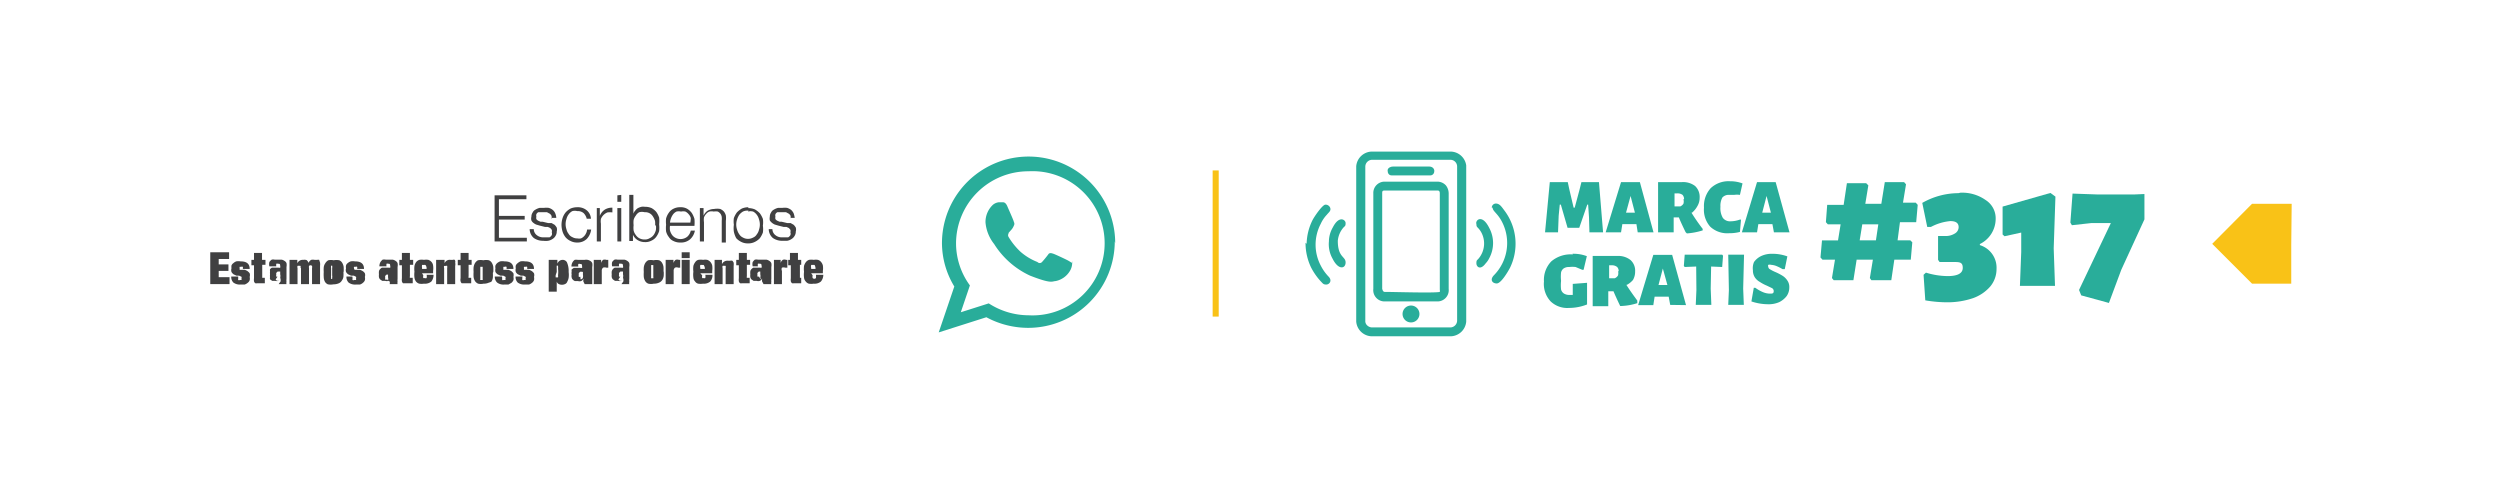 <svg xmlns="http://www.w3.org/2000/svg" xmlns:xlink="http://www.w3.org/1999/xlink" id="Capa_1" data-name="Capa 1" viewBox="0 0 115.45 22.84"><defs><style>.cls-1,.cls-9{fill:none;}.cls-2{clip-path:url(#clip-path);}.cls-3{clip-path:url(#clip-path-2);}.cls-4{clip-path:url(#clip-path-4);}.cls-5{fill:#f9c217;}.cls-5,.cls-7{fill-rule:evenodd;}.cls-6{fill:#404041;}.cls-7,.cls-8{fill:#29ad9a;}.cls-9{stroke:#f9c217;stroke-miterlimit:22.93;stroke-width:0.28px;}</style><clipPath id="clip-path"><rect class="cls-1" width="115.45" height="22.84"></rect></clipPath><clipPath id="clip-path-2"><rect class="cls-1" x="-84.64" y="-10.45" width="341.52" height="218.17"></rect></clipPath><clipPath id="clip-path-4"><rect class="cls-1" x="-84.64" y="-11.28" width="342" height="219"></rect></clipPath></defs><title>HOME2</title><g class="cls-2"><g class="cls-3"><g class="cls-3"><g class="cls-4"><path class="cls-5" d="M105.83,9.41H104l-1.84,1.85L104,13.1h1.81V11.3l0,0,0,0Z"></path><polygon class="cls-6" points="22.84 9.02 22.84 11.15 24.33 11.15 24.33 10.98 23.04 10.98 23.04 10.14 24.23 10.14 24.23 9.97 23.04 9.97 23.04 9.2 24.31 9.2 24.31 9.02 22.84 9.02"></polygon><path class="cls-6" d="M25.5,10.06h.19a.65.65,0,0,0-.05-.21.4.4,0,0,0-.12-.16.51.51,0,0,0-.18-.09.78.78,0,0,0-.22,0l-.2,0a.64.64,0,0,0-.19.08.27.27,0,0,0-.13.13.34.34,0,0,0-.06.2.31.31,0,0,0,0,.17.31.31,0,0,0,.09.11.57.57,0,0,0,.13.08l.17.05.24.06.13,0,.11.05.07.08a.21.21,0,0,1,0,.12.18.18,0,0,1,0,.13.32.32,0,0,1-.1.1l-.14,0h-.14a.46.46,0,0,1-.31-.1.35.35,0,0,1-.14-.28h-.19a.55.55,0,0,0,.19.41.74.74,0,0,0,.44.13.83.83,0,0,0,.22,0,.5.5,0,0,0,.2-.08.38.38,0,0,0,.14-.14.37.37,0,0,0,.06-.21.34.34,0,0,0,0-.18.64.64,0,0,0-.1-.13l-.14-.08-.16,0-.25-.06-.1,0-.11-.05a.27.27,0,0,1-.08-.07.2.2,0,0,1,0-.11.21.21,0,0,1,0-.12.2.2,0,0,1,.09-.09l.12,0h.28l.13.07a.27.27,0,0,1,.08.1.42.42,0,0,1,0,.15"></path><path class="cls-6" d="M27.1,10.1h.19a.54.54,0,0,0-.21-.4.64.64,0,0,0-.42-.13.78.78,0,0,0-.31.06.84.84,0,0,0-.23.18.82.82,0,0,0-.14.26,1.06,1.06,0,0,0-.05.31,1.13,1.13,0,0,0,.05.32.82.82,0,0,0,.14.26.66.66,0,0,0,.23.17.64.64,0,0,0,.31.07.61.61,0,0,0,.43-.16.76.76,0,0,0,.21-.44h-.19a.41.41,0,0,1-.05.18.45.45,0,0,1-.1.14.43.43,0,0,1-.13.09.47.47,0,0,1-.17,0,.44.44,0,0,1-.23-.06.35.35,0,0,1-.17-.15.51.51,0,0,1-.1-.21.74.74,0,0,1,0-.48.58.58,0,0,1,.1-.21.5.5,0,0,1,.17-.15.43.43,0,0,1,.23,0,.4.4,0,0,1,.3.1.57.57,0,0,1,.14.27"></path><path class="cls-6" d="M27.56,9.61v1.54h.19v-.82a.72.72,0,0,1,0-.22.55.55,0,0,1,.3-.3.85.85,0,0,1,.23,0V9.59a.63.63,0,0,0-.35.09.6.6,0,0,0-.23.29h0V9.61Z"></path><path class="cls-6" d="M28.51,9.61v1.54h.18V9.61Zm0-.59v.3h.18V9Z"></path><path class="cls-6" d="M30.29,10.38a1,1,0,0,1,0,.24.67.67,0,0,1-.09.21A.46.46,0,0,1,30,11a.41.41,0,0,1-.23.06.51.51,0,0,1-.25-.06.46.46,0,0,1-.16-.15.51.51,0,0,1-.1-.21,1,1,0,0,1,0-.24,1.05,1.05,0,0,1,0-.24.54.54,0,0,1,.1-.2.41.41,0,0,1,.16-.16.51.51,0,0,1,.25,0,.41.41,0,0,1,.39.21.72.72,0,0,1,.09.2,1.05,1.05,0,0,1,0,.24M29.06,9v2.13h.17v-.29h0a.54.54,0,0,0,.22.25.63.63,0,0,0,.33.09.59.59,0,0,0,.31-.07.55.55,0,0,0,.22-.18.9.9,0,0,0,.13-.26,1.46,1.46,0,0,0,0-.31,1.55,1.55,0,0,0,0-.31,1.05,1.05,0,0,0-.13-.26.79.79,0,0,0-.22-.18.71.71,0,0,0-.31-.06.44.44,0,0,0-.16,0,.76.76,0,0,0-.16.06.43.43,0,0,0-.12.11.38.38,0,0,0-.09.15h0V9Z"></path><path class="cls-6" d="M30.88,10.43h1.19a1.82,1.82,0,0,0,0-.32,1.11,1.11,0,0,0-.12-.27.7.7,0,0,0-.22-.2.59.59,0,0,0-.31-.07.66.66,0,0,0-.32.07.53.53,0,0,0-.21.18.84.84,0,0,0-.13.27,1.35,1.35,0,0,0,0,.29,1.46,1.46,0,0,0,0,.31.71.71,0,0,0,.13.26.46.46,0,0,0,.21.18.66.66,0,0,0,.32.07.64.64,0,0,0,.45-.15.71.71,0,0,0,.22-.4h-.19a.52.52,0,0,1-.16.28.5.5,0,0,1-.55.05.43.43,0,0,1-.16-.14.61.61,0,0,1-.09-.2.76.76,0,0,1,0-.21m1-.15h-1a.8.8,0,0,1,.05-.21.77.77,0,0,1,.1-.18.44.44,0,0,1,.15-.12.46.46,0,0,1,.21,0,.45.45,0,0,1,.2,0,.44.44,0,0,1,.15.12.4.4,0,0,1,.1.18A1.3,1.3,0,0,1,31.88,10.28Z"></path><path class="cls-6" d="M32.32,9.61v1.54h.19v-.89a.78.78,0,0,1,0-.22.44.44,0,0,1,.1-.16.33.33,0,0,1,.15-.11.42.42,0,0,1,.2,0,.54.54,0,0,1,.19,0,.4.4,0,0,1,.12.1.34.34,0,0,1,.06.15,1,1,0,0,1,0,.18v1h.19v-1a1,1,0,0,0,0-.25.51.51,0,0,0-.09-.18.52.52,0,0,0-.17-.12.79.79,0,0,0-.28,0,.64.64,0,0,0-.3.08.53.53,0,0,0-.19.23h0V9.61Z"></path><path class="cls-6" d="M34.57,9.57a.78.78,0,0,0-.31.06,1,1,0,0,0-.23.18,1.08,1.08,0,0,0-.14.26,1.06,1.06,0,0,0,0,.31,1.12,1.12,0,0,0,0,.32A1.08,1.08,0,0,0,34,11a.76.76,0,0,0,.23.17.64.64,0,0,0,.31.07.66.66,0,0,0,.32-.07.76.76,0,0,0,.23-.17,1.08,1.08,0,0,0,.14-.26,1.12,1.12,0,0,0,0-.32,1.06,1.06,0,0,0,0-.31,1.08,1.08,0,0,0-.14-.26,1,1,0,0,0-.23-.18.79.79,0,0,0-.32-.06m0,.16a.47.47,0,0,1,.24,0,.5.5,0,0,1,.17.15.58.58,0,0,1,.1.21.74.74,0,0,1,0,.48.51.51,0,0,1-.1.21.35.35,0,0,1-.17.15.48.48,0,0,1-.24.06.46.46,0,0,1-.23-.06.4.4,0,0,1-.17-.15.68.68,0,0,1-.1-.21.74.74,0,0,1,0-.48.81.81,0,0,1,.1-.21.61.61,0,0,1,.17-.15A.46.46,0,0,1,34.57,9.73Z"></path><path class="cls-6" d="M36.51,10.06h.19a1.08,1.08,0,0,0-.05-.21.52.52,0,0,0-.12-.16.61.61,0,0,0-.18-.09.78.78,0,0,0-.22,0l-.2,0a.64.64,0,0,0-.19.08.27.27,0,0,0-.13.13.34.34,0,0,0-.06.2.43.43,0,0,0,0,.17.52.52,0,0,0,.1.11.57.57,0,0,0,.13.08l.17.05.24.06.13,0,.11.05.07.08a.21.21,0,0,1,0,.12.18.18,0,0,1,0,.13.32.32,0,0,1-.1.1l-.14,0h-.14a.45.45,0,0,1-.31-.1.35.35,0,0,1-.14-.28H35.5a.55.55,0,0,0,.19.41.74.74,0,0,0,.44.13l.22,0a.5.5,0,0,0,.2-.08.38.38,0,0,0,.14-.14.37.37,0,0,0,.06-.21.34.34,0,0,0,0-.18.64.64,0,0,0-.1-.13l-.14-.08-.16,0-.25-.06-.1,0-.11-.05a.27.27,0,0,1-.08-.07.2.2,0,0,1,0-.11.21.21,0,0,1,0-.12.2.2,0,0,1,.09-.09l.12,0h.28l.13.07a.27.27,0,0,1,.08.1.83.83,0,0,1,0,.15"></path><polygon class="cls-6" points="9.71 11.65 9.71 13.12 10.6 13.12 10.6 12.8 10.1 12.8 10.1 12.51 10.55 12.51 10.55 12.21 10.1 12.21 10.1 11.96 10.58 11.96 10.58 11.65 9.71 11.65"></polygon><path class="cls-6" d="M11,12.77h-.32a.36.36,0,0,0,.1.28.5.5,0,0,0,.33.09l.19,0a.47.47,0,0,0,.14-.08.27.27,0,0,0,.09-.12.33.33,0,0,0,0-.15.29.29,0,0,0,0-.17.47.47,0,0,0-.1-.1.52.52,0,0,0-.13-.06l-.13,0-.1,0a.1.1,0,0,1,0-.07.09.09,0,0,1,0-.07l.07,0a.09.09,0,0,1,.07,0,.13.13,0,0,1,0,.1h.32c0-.24-.14-.35-.42-.35a.62.62,0,0,0-.2,0,.41.41,0,0,0-.13.08.24.24,0,0,0-.09.11.51.51,0,0,0,0,.13.29.29,0,0,0,0,.17.36.36,0,0,0,.1.11l.13.06.12,0,.11.05a.1.1,0,0,1,0,.08.09.09,0,0,1,0,.07l-.07,0a.08.08,0,0,1-.08,0,.08.08,0,0,1,0-.05s0,0,0-.06"></path><path class="cls-6" d="M11.61,12v.25h.12v.6a.46.46,0,0,0,0,.14.15.15,0,0,0,.06.09.19.19,0,0,0,.09,0h.35v-.25h-.06l-.06,0s0,0,0-.07v-.53h.15V12H12.1v-.32h-.37V12Z"></path><path class="cls-6" d="M12.87,13.12h.36a.19.19,0,0,1,0-.1.61.61,0,0,1,0-.14v-.55a.48.48,0,0,0,0-.18.22.22,0,0,0-.09-.1.35.35,0,0,0-.14-.06h-.32a.29.29,0,0,0-.13,0,.38.38,0,0,0-.11.11.4.4,0,0,0,0,.2h.32a.29.29,0,0,1,0-.12.11.11,0,0,1,.08,0c.07,0,.1,0,.1.11a.09.09,0,0,1,0,.07.12.12,0,0,1-.08,0l-.15,0-.15,0a.35.35,0,0,0-.09.07.31.31,0,0,0,0,.1.59.59,0,0,0,0,.14.51.51,0,0,0,0,.13.23.23,0,0,0,0,.1l.1.07.14,0a.29.29,0,0,0,.16,0,.2.2,0,0,0,.09-.11h0v.07l0,.06m-.14-.22a.05.05,0,0,1-.06,0,.11.11,0,0,1,0-.08.2.2,0,0,1,0-.09s0,0,.06-.06l.07,0a0,0,0,0,0,.05,0h0v.13a.24.24,0,0,1,0,.14A.11.11,0,0,1,12.73,12.9Z"></path><path class="cls-6" d="M13.9,12.38v.74h.37v-.74a.25.25,0,0,1,0-.1.1.1,0,0,1,.14,0,.25.25,0,0,1,0,.1v.74h.37v-.84a.61.61,0,0,0,0-.15L14.74,12a.2.2,0,0,0-.09,0h-.12a.41.41,0,0,0-.16,0,.28.28,0,0,0-.12.14.33.33,0,0,0-.09-.13A.34.34,0,0,0,14,12a.27.27,0,0,0-.27.16h0V12h-.36v1.12h.37v-.74a.15.15,0,0,1,0-.1.08.08,0,0,1,.07,0,.09.09,0,0,1,.07,0,.25.25,0,0,1,0,.1"></path><path class="cls-6" d="M15.87,12.56a1.77,1.77,0,0,0,0-.23.48.48,0,0,0-.06-.18.29.29,0,0,0-.14-.13.65.65,0,0,0-.26,0,.57.57,0,0,0-.25,0,.38.38,0,0,0-.14.14.4.4,0,0,0-.07.19,1.48,1.48,0,0,0,0,.21,1.69,1.69,0,0,0,0,.23A.48.48,0,0,0,15,13a.29.29,0,0,0,.14.13.65.65,0,0,0,.26,0,.58.58,0,0,0,.25-.05.29.29,0,0,0,.14-.13.36.36,0,0,0,.07-.18,1.62,1.62,0,0,0,0-.22m-.57,0v-.17a.31.31,0,0,1,0-.11l0,0,.05,0,0,0a.05.05,0,0,1,0,0,.31.31,0,0,1,0,.11v.34a.31.31,0,0,1,0,.11,0,0,0,0,1,0,.05l0,0-.05,0a.11.11,0,0,1,0-.05.31.31,0,0,1,0-.11Z"></path><path class="cls-6" d="M16.27,12.77H16a.36.36,0,0,0,.1.28.51.51,0,0,0,.34.09l.18,0a.37.37,0,0,0,.14-.08.27.27,0,0,0,.09-.12.33.33,0,0,0,0-.15.29.29,0,0,0,0-.17.32.32,0,0,0-.1-.1.52.52,0,0,0-.13-.06l-.13,0-.09,0s-.05,0-.05-.07a.09.09,0,0,1,0-.07l.07,0a.08.08,0,0,1,.07,0,.13.13,0,0,1,0,.1h.32c0-.24-.14-.35-.42-.35a.55.55,0,0,0-.19,0,.37.37,0,0,0-.14.08.18.18,0,0,0-.08.11.28.28,0,0,0,0,.13.29.29,0,0,0,0,.17.36.36,0,0,0,.1.11l.13.06.13,0,.1.05a.1.1,0,0,1,0,.08.09.09,0,0,1,0,.07l-.08,0a.08.08,0,0,1-.08,0,.08.08,0,0,1,0-.05s0,0,0-.06"></path><path class="cls-6" d="M18,13.12h.36a.19.19,0,0,1,0-.1.61.61,0,0,1,0-.14v-.55a.48.48,0,0,0,0-.18.22.22,0,0,0-.09-.1.35.35,0,0,0-.14-.06h-.32a.39.39,0,0,0-.14,0,.52.52,0,0,0-.1.11.39.39,0,0,0-.05.2h.33a.29.29,0,0,1,0-.12.11.11,0,0,1,.08,0c.06,0,.09,0,.09.11a.08.08,0,0,1,0,.07.16.16,0,0,1-.08,0l-.15,0-.15,0a.35.35,0,0,0-.09.07.19.19,0,0,0-.05.1.59.59,0,0,0,0,.14.51.51,0,0,0,0,.13.23.23,0,0,0,.05.1l.1.07.14,0a.24.24,0,0,0,.15,0A.18.18,0,0,0,18,13h0a.2.2,0,0,1,0,.07s0,0,0,.06m-.14-.22a.08.08,0,0,1-.07,0,.19.19,0,0,1,0-.08.2.2,0,0,1,0-.09s0,0,.06-.06l.07,0a.05.05,0,0,0,0,0h0v.13a.26.26,0,0,1,0,.14A.11.11,0,0,1,17.88,12.9Z"></path><path class="cls-6" d="M18.44,12v.25h.12v.6a.46.46,0,0,0,0,.14.19.19,0,0,0,.05.09l.1,0h.35v-.25H19l-.07,0a.1.1,0,0,1,0-.07v-.53h.15V12h-.15v-.32h-.37V12Z"></path><path class="cls-6" d="M19.49,12.62H20v-.11a.85.85,0,0,0,0-.25.3.3,0,0,0-.08-.17.34.34,0,0,0-.14-.09.62.62,0,0,0-.2,0,.66.66,0,0,0-.21,0,.31.31,0,0,0-.15.1.49.49,0,0,0-.08.18,1.06,1.06,0,0,0,0,.27,1,1,0,0,0,0,.27.38.38,0,0,0,.07.18.31.31,0,0,0,.15.1.73.73,0,0,0,.22,0,.46.46,0,0,0,.34-.1.48.48,0,0,0,.1-.31H19.7a.28.28,0,0,1,0,.15.08.08,0,0,1-.08,0,.11.11,0,0,1-.07,0,.17.17,0,0,1,0-.12Zm.21-.25v.05h-.21v-.05a.39.39,0,0,1,0-.13.1.1,0,0,1,.08,0,.09.09,0,0,1,.08,0A.23.23,0,0,1,19.7,12.37Z"></path><path class="cls-6" d="M20.14,12v1.12h.37v-.74a.15.15,0,0,1,0-.1s0,0,.07,0a.09.09,0,0,1,.07,0,.25.25,0,0,1,0,.1v.74h.37v-.84a.33.33,0,0,0,0-.15A.15.15,0,0,0,21,12a.13.13,0,0,0-.09,0h-.11a.25.25,0,0,0-.27.16h0V12Z"></path><path class="cls-6" d="M21.14,12v.25h.13v.6a.28.28,0,0,0,0,.14.19.19,0,0,0,.05.09l.1,0h.34v-.25h-.05l-.07,0a.1.1,0,0,1,0-.07v-.53h.14V12h-.14v-.32h-.37V12Z"></path><path class="cls-6" d="M22.78,12.56a1.79,1.79,0,0,0,0-.23.48.48,0,0,0-.06-.18.29.29,0,0,0-.14-.13.62.62,0,0,0-.26,0,.62.62,0,0,0-.25,0,.38.38,0,0,0-.14.14.53.53,0,0,0-.06.19,1.49,1.49,0,0,0,0,.21,1.69,1.69,0,0,0,0,.23.48.48,0,0,0,.06.18.32.32,0,0,0,.15.13.57.57,0,0,0,.25,0,.55.55,0,0,0,.25-.05A.32.32,0,0,0,22.7,13a.48.48,0,0,0,.06-.18,1.64,1.64,0,0,0,0-.22m-.58,0v-.17c0-.05,0-.08,0-.11l0,0,.05,0,.06,0,0,0s0,.06,0,.11,0,.1,0,.17,0,.13,0,.17,0,.08,0,.11a.11.11,0,0,1,0,.05l-.06,0-.05,0a.11.11,0,0,1,0-.05s0-.06,0-.11Z"></path><path class="cls-6" d="M23.18,12.77h-.33a.36.36,0,0,0,.11.28.48.48,0,0,0,.33.09l.19,0,.14-.08a.38.38,0,0,0,.09-.12.33.33,0,0,0,0-.15.39.39,0,0,0,0-.17.47.47,0,0,0-.1-.1.75.75,0,0,0-.13-.06l-.13,0-.1,0a.08.08,0,0,1,0-.07.09.09,0,0,1,0-.07l.06,0a.11.11,0,0,1,.08,0,.22.22,0,0,1,0,.1h.32c0-.24-.14-.35-.41-.35a.62.62,0,0,0-.2,0,.47.47,0,0,0-.14.08.31.31,0,0,0-.08.11.28.28,0,0,0,0,.13.39.39,0,0,0,0,.17.36.36,0,0,0,.1.11l.13.06.13,0,.1.05a.08.08,0,0,1,0,.08.09.09,0,0,1,0,.07l-.08,0a.07.07,0,0,1-.07,0s0,0,0-.05v-.06"></path><path class="cls-6" d="M24.13,12.77h-.32a.36.36,0,0,0,.1.28.5.5,0,0,0,.33.09l.19,0a.47.47,0,0,0,.14-.08.27.27,0,0,0,.09-.12.33.33,0,0,0,0-.15.29.29,0,0,0,0-.17.47.47,0,0,0-.1-.1.52.52,0,0,0-.13-.06l-.13,0-.1,0a.1.1,0,0,1,0-.07.09.09,0,0,1,0-.07l.07,0a.09.09,0,0,1,.07,0,.13.13,0,0,1,0,.1h.32c0-.24-.14-.35-.42-.35a.62.62,0,0,0-.2,0,.41.41,0,0,0-.13.08.24.24,0,0,0-.09.11.27.27,0,0,0,0,.13.29.29,0,0,0,0,.17.27.27,0,0,0,.1.11l.13.06.12,0,.1.05a.08.08,0,0,1,0,.08.09.09,0,0,1,0,.07l-.07,0a.08.08,0,0,1-.08,0,.08.08,0,0,1,0-.05s0,0,0-.06"></path><path class="cls-6" d="M25.34,12v1.47h.37V13h0a.18.18,0,0,0,.1.12.34.34,0,0,0,.28,0A.19.19,0,0,0,26.2,13a.56.56,0,0,0,.06-.17,1,1,0,0,0,0-.27,1,1,0,0,0-.08-.45A.23.23,0,0,0,26,12a.26.26,0,0,0-.26.18h0V12Zm.37.56v-.15a.64.64,0,0,1,0-.09.11.11,0,0,1,0-.05l0,0,.06,0a.11.11,0,0,1,0,.05.22.22,0,0,1,0,.09,1.13,1.13,0,0,1,0,.3.31.31,0,0,1,0,.1l0,0h-.11l0,0s0-.06,0-.1Z"></path><path class="cls-6" d="M27,13.12h.35l0-.1v-.69a.48.48,0,0,0,0-.18.22.22,0,0,0-.09-.1A.35.35,0,0,0,27,12h-.32a.39.39,0,0,0-.14,0,.35.35,0,0,0-.1.11.39.39,0,0,0-.05.2h.32a.17.17,0,0,1,0-.12.1.1,0,0,1,.08,0c.06,0,.09,0,.09.11a.14.14,0,0,1,0,.07.19.19,0,0,1-.09,0l-.14,0-.15,0-.1.07a.3.3,0,0,0,0,.1.32.32,0,0,0,0,.14.27.27,0,0,0,0,.13.16.16,0,0,0,.05.1.26.26,0,0,0,.1.07l.14,0a.26.26,0,0,0,.15,0,.22.22,0,0,0,.1-.11h0s0,0,0,.07a.14.14,0,0,0,0,.06m-.14-.22a.08.08,0,0,1-.07,0,.11.11,0,0,1,0-.08.22.22,0,0,1,0-.09s0,0,.06-.06l.08,0a.05.05,0,0,0,.05,0h0v.13a.41.41,0,0,1,0,.14A.11.11,0,0,1,26.81,12.9Z"></path><path class="cls-6" d="M27.42,12v1.12h.37v-.61a.18.18,0,0,1,.06-.15.23.23,0,0,1,.15,0h.09V12H28a.23.23,0,0,0-.15,0,.27.27,0,0,0-.09.15h0V12Z"></path><path class="cls-6" d="M28.7,13.12h.36a.19.19,0,0,1,0-.1.61.61,0,0,1,0-.14v-.55a.48.48,0,0,0,0-.18.22.22,0,0,0-.09-.1.35.35,0,0,0-.14-.06h-.32a.29.29,0,0,0-.13,0,.38.38,0,0,0-.11.11.4.4,0,0,0,0,.2h.32a.29.29,0,0,1,0-.12.11.11,0,0,1,.08,0c.07,0,.1,0,.1.11a.09.09,0,0,1,0,.07.12.12,0,0,1-.08,0l-.15,0-.15,0a.35.35,0,0,0-.09.07.31.31,0,0,0-.05.1.59.59,0,0,0,0,.14.51.51,0,0,0,0,.13.23.23,0,0,0,.05.1l.1.07.14,0a.29.29,0,0,0,.16,0,.2.2,0,0,0,.09-.11h0v.07s0,0,0,.06m-.14-.22a.05.05,0,0,1-.06,0,.11.11,0,0,1,0-.08.2.2,0,0,1,0-.09s0,0,.06-.06l.07,0a0,0,0,0,0,.05,0h0v.13a.24.24,0,0,1,0,.14A.11.11,0,0,1,28.56,12.9Z"></path><path class="cls-6" d="M30.64,12.56a1.79,1.79,0,0,0,0-.23.48.48,0,0,0-.06-.18.29.29,0,0,0-.14-.13.62.62,0,0,0-.26,0,.62.62,0,0,0-.25,0,.38.38,0,0,0-.14.14.53.53,0,0,0-.06.19,1.49,1.49,0,0,0,0,.21,1.69,1.69,0,0,0,0,.23.48.48,0,0,0,.06.18.28.28,0,0,0,.15.13.57.57,0,0,0,.25,0,.55.55,0,0,0,.25-.05.32.32,0,0,0,.15-.13.48.48,0,0,0,.06-.18,1.64,1.64,0,0,0,0-.22m-.58,0v-.17c0-.05,0-.08,0-.11l0,0,.05,0,.05,0a.1.1,0,0,1,0,0s0,.06,0,.11,0,.1,0,.17,0,.13,0,.17,0,.08,0,.11a.07.07,0,0,1,0,.05l-.05,0-.05,0a.11.11,0,0,1,0-.05s0-.06,0-.11Z"></path><path class="cls-6" d="M30.74,12v1.12h.37v-.61a.18.18,0,0,1,.06-.15.21.21,0,0,1,.15,0h.09V12h-.06a.23.23,0,0,0-.15,0,.28.28,0,0,0-.1.15h0V12Z"></path><path class="cls-6" d="M31.48,12v1.12h.37V12Zm0-.35v.27h.37v-.27Z"></path><path class="cls-6" d="M32.34,12.62h.55v-.11a.9.9,0,0,0,0-.25.39.39,0,0,0-.09-.17.34.34,0,0,0-.14-.09.55.55,0,0,0-.19,0,.69.69,0,0,0-.22,0,.24.24,0,0,0-.14.1.51.51,0,0,0-.09.18,1.06,1.06,0,0,0,0,.27,1,1,0,0,0,0,.27.3.3,0,0,0,.08.18.24.24,0,0,0,.14.1.75.75,0,0,0,.23,0,.45.45,0,0,0,.33-.1.43.43,0,0,0,.1-.31h-.33a.28.28,0,0,1,0,.15.07.07,0,0,1-.07,0,.09.09,0,0,1-.07,0,.17.17,0,0,1,0-.12Zm.21-.25v.05h-.21v-.05a.23.23,0,0,1,0-.13.09.09,0,0,1,.08,0,.12.12,0,0,1,.08,0A.39.39,0,0,1,32.55,12.37Z"></path><path class="cls-6" d="M33,12v1.12h.37v-.74a.15.15,0,0,1,0-.1.08.08,0,0,1,.07,0,.09.09,0,0,1,.07,0,.25.25,0,0,1,0,.1v.74h.37v-.84a.61.61,0,0,0,0-.15.35.35,0,0,0-.06-.09.19.19,0,0,0-.1,0h-.11a.27.27,0,0,0-.27.16h0V12Z"></path><path class="cls-6" d="M34,12v.25h.12v.6a.46.46,0,0,0,0,.14.15.15,0,0,0,.06.09.19.19,0,0,0,.09,0h.35v-.25h-.06l-.07,0a.1.1,0,0,1,0-.07v-.53h.15V12h-.15v-.32h-.37V12Z"></path><path class="cls-6" d="M35.26,13.12h.36a.19.19,0,0,1,0-.1.61.61,0,0,1,0-.14v-.55a.48.48,0,0,0,0-.18.22.22,0,0,0-.09-.1.35.35,0,0,0-.14-.06H35a.39.39,0,0,0-.14,0,.52.52,0,0,0-.1.11.39.39,0,0,0,0,.2H35a.29.29,0,0,1,0-.12.11.11,0,0,1,.08,0c.06,0,.09,0,.09.11a.08.08,0,0,1,0,.07.16.16,0,0,1-.08,0l-.15,0-.15,0a.35.35,0,0,0-.09.07.19.19,0,0,0-.05.1.59.59,0,0,0,0,.14.51.51,0,0,0,0,.13.23.23,0,0,0,.05.1l.1.07.14,0a.24.24,0,0,0,.15,0,.18.18,0,0,0,.1-.11h0a.2.2,0,0,1,0,.07l0,.06m-.14-.22a.08.08,0,0,1-.07,0,.19.19,0,0,1,0-.08.2.2,0,0,1,0-.09s0,0,.06-.06l.07,0a.05.05,0,0,0,0,0h0v.13a.26.26,0,0,1,0,.14A.11.11,0,0,1,35.12,12.9Z"></path><path class="cls-6" d="M35.74,12v1.12h.37v-.61a.17.17,0,0,1,0-.15.25.25,0,0,1,.15,0h.1V12h-.06a.2.2,0,0,0-.15,0,.24.24,0,0,0-.1.15h0V12Z"></path><path class="cls-6" d="M36.4,12v.25h.12v.6a.46.46,0,0,0,0,.14.15.15,0,0,0,.06.09.25.25,0,0,0,.09,0H37v-.25H37l-.06,0s0,0,0-.07v-.53H37V12h-.15v-.32h-.37V12Z"></path><path class="cls-6" d="M37.46,12.62H38v-.11a.85.85,0,0,0,0-.25.39.39,0,0,0-.09-.17.28.28,0,0,0-.14-.09.55.55,0,0,0-.19,0,.69.69,0,0,0-.22,0,.33.33,0,0,0-.14.1.51.51,0,0,0-.09.18,1.1,1.1,0,0,0,0,.27,1.06,1.06,0,0,0,0,.27.3.3,0,0,0,.08.18.28.28,0,0,0,.14.1.75.75,0,0,0,.23,0,.45.45,0,0,0,.33-.1.48.48,0,0,0,.11-.31h-.34a.49.49,0,0,1,0,.15.1.1,0,0,1-.15,0,.17.17,0,0,1,0-.12Zm.2-.25v.05h-.2v-.05a.24.24,0,0,1,0-.13.09.09,0,0,1,.08,0,.1.1,0,0,1,.08,0A.39.39,0,0,1,37.66,12.37Z"></path><path class="cls-7" d="M51.48,11.14a4,4,0,0,1-4,4,4.07,4.07,0,0,1-1.93-.49l-2.2.7.72-2.12a3.88,3.88,0,0,1-.57-2,4,4,0,0,1,8,0m-4-3.32a3.34,3.34,0,0,0-3.35,3.32,3.3,3.3,0,0,0,.64,1.95l-.42,1.24,1.29-.41a3.4,3.4,0,0,0,1.84.55,3.33,3.33,0,1,0,0-6.65Zm2,4.23s-.09-.06-.18-.11-.58-.28-.67-.31-.16-.05-.22,0a4.56,4.56,0,0,1-.31.38.14.14,0,0,1-.21,0,2.63,2.63,0,0,1-.79-.48,3.23,3.23,0,0,1-.54-.67c-.06-.1,0-.15,0-.2l.15-.17a.65.65,0,0,0,.09-.16.17.17,0,0,0,0-.17c0-.05-.22-.53-.3-.72s-.17-.19-.22-.19l-.17,0a.51.51,0,0,0-.28.12,1.09,1.09,0,0,0-.34.81,1.86,1.86,0,0,0,.4,1,3.88,3.88,0,0,0,1.66,1.46c1,.39,1,.26,1.18.25a1,1,0,0,0,.66-.47A.74.74,0,0,0,49.51,12.05Z"></path><path class="cls-7" d="M62.63,7.64v7.21a.74.74,0,0,0,.71.68H67a.74.74,0,0,0,.71-.68V7.64A.74.74,0,0,0,67,7H63.34a.74.74,0,0,0-.71.68m.42,7.17V7.69a.32.32,0,0,1,.29-.31H67a.31.31,0,0,1,.29.31v7.12a.32.32,0,0,1-.29.31H63.34a.34.34,0,0,1-.2-.09A.27.27,0,0,1,63.05,14.81Z"></path><path class="cls-7" d="M63.42,8.93v4.41a.52.52,0,0,0,.5.58H66.4a.52.52,0,0,0,.5-.58V8.93a.61.61,0,0,0-.13-.37.53.53,0,0,0-.35-.17H63.9a.52.52,0,0,0-.48.54m.41,4.45V8.93c0-.07,0-.13.09-.13H66.4c.07,0,.09.06.09.13v4.45a.25.25,0,0,1,0,.1c-.23.06-2.13,0-2.51,0a.11.11,0,0,1-.13-.13Z"></path><path class="cls-7" d="M60.29,11.21a2.6,2.6,0,0,0,.26,1.15A2.92,2.92,0,0,0,61,13c.1.1.11.14.25.14s.29-.18.1-.37a2.12,2.12,0,0,1-.36-.51,2.07,2.07,0,0,1,0-1.92,1.53,1.53,0,0,1,.28-.42c.09-.11.17-.16.17-.26s-.09-.21-.23-.21-.52.56-.6.72a2.57,2.57,0,0,0-.27,1.09"></path><path class="cls-7" d="M68.93,9.59c0,.17.24.26.45.69A2.12,2.12,0,0,1,69,12.7c-.22.22-.08.39.12.39s.52-.55.61-.72a2.54,2.54,0,0,0-.25-2.64c-.13-.17-.22-.33-.4-.33a.19.19,0,0,0-.19.19"></path><path class="cls-7" d="M61.37,11.14a1.36,1.36,0,0,0,.17.81c.27.54.6.46.6.17s-.36-.22-.36-1a1.08,1.08,0,0,1,.25-.6c.08-.09.11-.07.11-.22s-.3-.37-.59.2a1.33,1.33,0,0,0-.18.6"></path><path class="cls-7" d="M68.18,10.34c0,.19.06.11.22.38a1.08,1.08,0,0,1-.11,1.21c-.08.1-.11.07-.11.23s.18.34.43,0a.94.94,0,0,0,.16-.23,1.47,1.47,0,0,0,0-1.41c-.3-.6-.6-.4-.6-.21"></path><path class="cls-7" d="M64.08,7.87c0,.13.06.23.19.23h1.78c.24,0,.28-.41-.06-.41H64.33c-.12,0-.25.07-.25.18"></path><path class="cls-7" d="M64.77,14.5a.39.39,0,1,0,.78,0,.39.39,0,0,0-.78,0"></path><polygon class="cls-8" points="73.4 10.73 73.38 10.03 73.34 9.45 73.3 9.45 72.93 10.52 72.39 10.52 72.08 9.45 72.03 9.45 71.98 9.96 71.95 10.73 71.35 10.73 71.57 8.41 72.4 8.41 72.47 8.74 72.67 9.59 72.72 9.59 72.94 8.77 73.03 8.41 73.84 8.41 74.03 10.73 73.4 10.73"></polygon><path class="cls-8" d="M75.3,9.05h0l-.21.77h.41Zm.33,1.68-.06-.38h-.36l-.29,0-.06.38h-.71l.71-2.32h.87l.63,2.32Z"></path><path class="cls-8" d="M77.77,9.2A.29.29,0,0,0,77.7,9a.38.38,0,0,0-.24-.07h-.13l0,.6h.27a.33.33,0,0,0,.14-.12.36.36,0,0,0,0-.21m.37.62a9,9,0,0,0,.52.75v.07a3.24,3.24,0,0,1-.73.14l-.06-.06c-.16-.33-.26-.55-.31-.68h-.24l0,.69h-.72l0-.68,0-1.64h1.1a.91.91,0,0,1,.61.18.69.69,0,0,1,.21.54.75.75,0,0,1-.1.38A1.06,1.06,0,0,1,78.14,9.82Z"></path><path class="cls-8" d="M79.89,8.37a1.61,1.61,0,0,1,.58.1L80.35,9l0,0A.93.93,0,0,0,80.08,9l-.22,0a.39.39,0,0,0-.32.12.79.79,0,0,0-.09.43.88.88,0,0,0,.11.51.41.41,0,0,0,.35.16,1.32,1.32,0,0,0,.44-.08l.05,0-.05.57a1.9,1.9,0,0,1-.5.06,1.15,1.15,0,0,1-.87-.3,1.18,1.18,0,0,1-.29-.88,1.23,1.23,0,0,1,.31-.9,1.2,1.2,0,0,1,.89-.32"></path><path class="cls-8" d="M81.58,9.05h0l-.2.77h.4Zm.34,1.68-.07-.38H81.5l-.3,0-.06.38h-.7l.7-2.32H82l.64,2.32Z"></path><path class="cls-8" d="M72.61,11.72a1.71,1.71,0,0,1,.67.11l-.15.63h-.06l-.31-.13a1.27,1.27,0,0,0-.29,0,.44.44,0,0,0-.25.06.31.31,0,0,0-.13.19,1.79,1.79,0,0,0,0,.39,1.82,1.82,0,0,0,0,.4.32.32,0,0,0,.14.19.49.49,0,0,0,.27.06h.13v-.51l.66-.05v1a2.26,2.26,0,0,1-.83.16,1.11,1.11,0,0,1-.85-.3A1.18,1.18,0,0,1,71.3,13a1.23,1.23,0,0,1,.34-.93,1.38,1.38,0,0,1,1-.32"></path><path class="cls-8" d="M74.75,12.54a.28.28,0,0,0-.07-.21.38.38,0,0,0-.24-.08h-.13v.6l.26,0a.32.32,0,0,0,.15-.13.41.41,0,0,0,0-.21m.37.62c.17.27.35.52.52.75V14a2.74,2.74,0,0,1-.72.13l-.07,0c-.16-.33-.26-.56-.31-.68h-.24l0,.69h-.72l0-.68,0-1.64H74.7a.9.9,0,0,1,.6.19.66.66,0,0,1,.21.53.76.76,0,0,1-.1.39A1,1,0,0,1,75.12,13.16Z"></path><path class="cls-8" d="M76.79,12.4h0l-.2.76H77Zm.34,1.68-.07-.38h-.65l-.06.39h-.7l.7-2.32h.87l.64,2.32Z"></path><polygon class="cls-8" points="79.53 12.33 79.06 12.31 79.02 12.31 79 13.33 79.03 14.08 78.31 14.08 78.34 13.4 78.33 12.31 78.28 12.31 77.8 12.33 77.76 12.28 77.8 11.76 79.53 11.76 79.57 11.81 79.53 12.33"></polygon><polygon class="cls-8" points="80.53 14.08 79.81 14.08 79.84 13.4 79.81 11.76 80.54 11.76 80.5 13.33 80.53 14.08"></polygon><path class="cls-8" d="M81.86,11.72a2,2,0,0,1,.68.12l-.12.59-.1,0a2.1,2.1,0,0,0-.3-.15.8.8,0,0,0-.23-.05.23.23,0,0,0-.13,0,.09.09,0,0,0,0,.09.13.13,0,0,0,.07.11,1.76,1.76,0,0,0,.25.13,2.5,2.5,0,0,1,.33.17.73.73,0,0,1,.22.21.52.52,0,0,1,.1.33.7.7,0,0,1-.12.4,1,1,0,0,1-.34.28,1.21,1.21,0,0,1-.52.1,2.44,2.44,0,0,1-.77-.13l.11-.63.07,0a1.75,1.75,0,0,0,.35.2.88.88,0,0,0,.31.07c.13,0,.19,0,.19-.12a.16.16,0,0,0-.07-.13l-.25-.12a1.85,1.85,0,0,1-.32-.17.66.66,0,0,1-.23-.21.58.58,0,0,1-.09-.33A.73.73,0,0,1,81,12.1a.86.86,0,0,1,.34-.28,1.15,1.15,0,0,1,.5-.1"></path><path class="cls-8" d="M86,10.36l-.12.74h.75l.11-.74Zm1.63.74h.59l.09.09-.07.8h-.76l-.14.95h-.92l-.07-.1.14-.85h-.75l-.15.95h-.91l-.08-.1.14-.85h-.58l-.09-.1.07-.79h.74l.12-.74h-.59l-.09-.1.06-.8h.76l.15-1h.89l.1.1-.14.85h.74l.16-1h.89l.09.1-.14.85h.59l.09.1-.07.8h-.75Z"></path><path class="cls-8" d="M90.52,8.9a1.88,1.88,0,0,1,1.18.34,1,1,0,0,1,.46.88,1.3,1.3,0,0,1-.73,1.15v.05a1.09,1.09,0,0,1,.77,1.1,1.26,1.26,0,0,1-.29.81,1.89,1.89,0,0,1-.8.54,3.68,3.68,0,0,1-1.2.19,6,6,0,0,1-1-.09l-.08-1.18.11-.1a3.5,3.5,0,0,0,1,.16c.47,0,.7-.13.7-.38s-.13-.27-.38-.27h-.69l-.07-.1,0-1.1.36,0a.8.8,0,0,0,.42-.12.34.34,0,0,0,.17-.29c0-.19-.13-.28-.38-.28a2.34,2.34,0,0,0-.9.27h-.17l-.23-1.11a3.39,3.39,0,0,1,1.68-.45"></path><polygon class="cls-8" points="94.84 11.47 94.9 13.2 93.28 13.2 93.34 11.64 93.34 10.74 92.57 10.91 92.48 10.83 92.48 9.54 94.69 8.91 94.92 9.08 94.84 11.47"></polygon><polygon class="cls-8" points="98.57 8.98 99.03 8.96 99.03 10.13 97.96 12.46 97.39 13.99 96.11 13.64 96.01 13.39 97.48 10.3 96.59 10.3 95.68 10.4 95.61 10.28 95.71 8.94 96.85 8.98 98.57 8.98"></polygon><line class="cls-9" x1="56.14" y1="7.87" x2="56.14" y2="14.62"></line></g></g></g></g></svg>